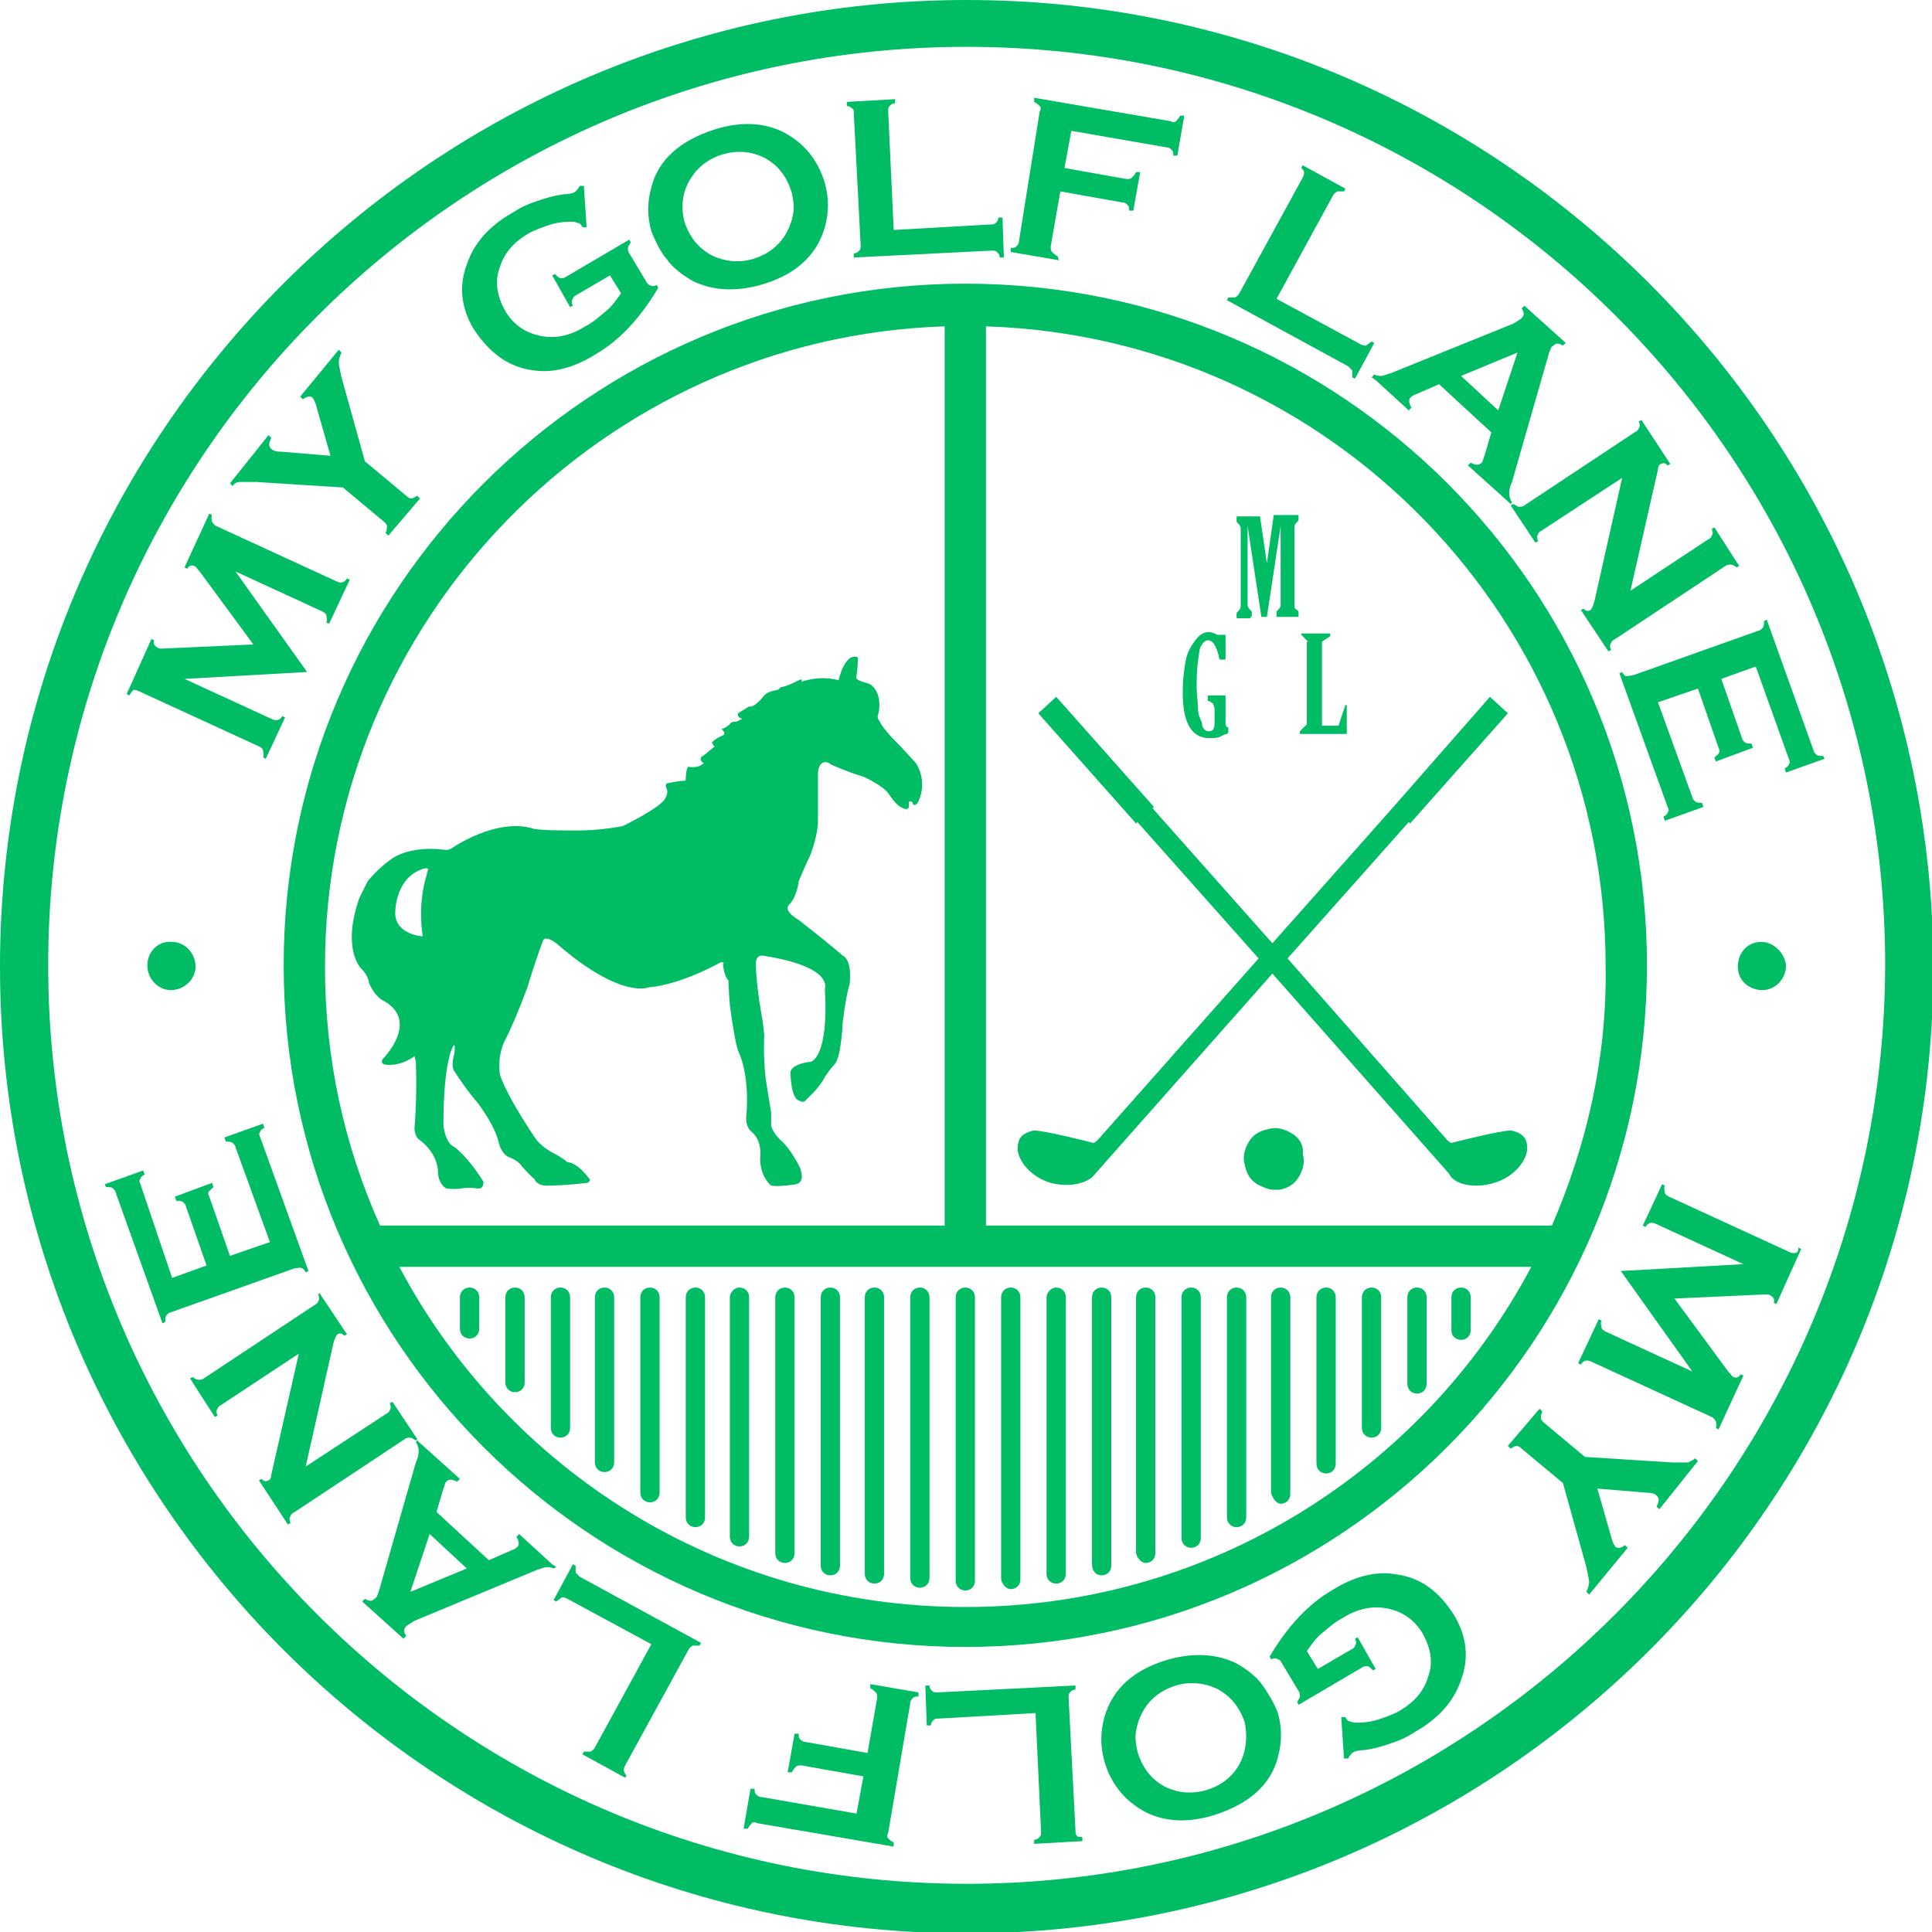 <?xml version="1.0" encoding="utf-8"?>
<!-- Generator: Adobe Illustrator 26.4.1, SVG Export Plug-In . SVG Version: 6.00 Build 0)  -->
<svg version="1.1" id="レイヤー_1" xmlns="http://www.w3.org/2000/svg" xmlns:xlink="http://www.w3.org/1999/xlink" x="0px"
	 y="0px" viewBox="0 0 140.3 140.3" style="enable-background:new 0 0 140.3 140.3;" xml:space="preserve">
<style type="text/css">
	.st0{fill:#00BC64;}
</style>
<g>
	<g>
		<path class="st0" d="M95,46.6l-0.5-0.5V46h2.1v0.2L96,46.6v6.1h1.2l0.5-1.5h0.1v2.1h-3.4v-0.2l0.5-0.5V46.6z"/>
	</g>
	<g>
		<g>
			<path class="st0" d="M130.3,91c-0.1,0-0.2,0-0.4-0.1l-8.7-4c-0.2-0.1-0.3-0.2-0.3-0.3c0-0.1-0.1-0.3,0-0.5l-0.2-0.1l-1.4,3
				l0.2,0.1c0.1-0.2,0.3-0.3,0.4-0.3c0.1,0,0.2,0,0.4,0.1l6.3,2.9l-8.9,0.5l5.2,7.3l-6.3-2.9c-0.2-0.1-0.3-0.2-0.3-0.3
				c0-0.1-0.1-0.3,0-0.5l-0.2-0.1l-1.5,3.2l0.2,0.1c0.1-0.2,0.3-0.3,0.4-0.3c0.1,0,0.2,0,0.4,0.1l8.7,4c0.2,0.1,0.2,0.2,0.3,0.3
				c0,0.1,0.1,0.3,0,0.5l0.2,0.1l1.8-3.9l-0.2-0.1c-0.1,0.2-0.3,0.3-0.5,0.2c-0.1,0-0.2-0.2-0.4-0.4l-3.9-5.3l6.6-0.3
				c0.2,0,0.3,0,0.4,0.1c0.2,0.1,0.3,0.3,0.2,0.5l0.2,0.1l1.8-4l-0.2-0.1C130.6,90.9,130.5,91,130.3,91z"/>
			<path class="st0" d="M122.6,106.2c-0.2,0-0.6,0-1.2,0l-6.3-0.4l-3-2.5c-0.1-0.1-0.2-0.2-0.2-0.3c0-0.1,0-0.3,0.1-0.5l-0.2-0.2
				l-2.3,2.7l0.2,0.2c0.2-0.1,0.3-0.2,0.4-0.2c0.1,0,0.2,0,0.4,0.2l3,2.5l1.7,6.1c0.1,0.5,0.2,0.9,0.2,1.1c0,0.2-0.1,0.5-0.2,0.7
				l0.2,0.2l2.8-3.4l-0.2-0.2c-0.1,0.1-0.3,0.2-0.4,0.2c-0.1,0-0.3,0-0.3-0.1c-0.1-0.1-0.2-0.3-0.3-0.7l-1-3.5l3.6,0.3
				c0.4,0,0.6,0.1,0.7,0.2c0.2,0.2,0.2,0.4,0,0.8l0.2,0.2l2.8-3.5l-0.2-0.2C123,106,122.8,106.1,122.6,106.2z"/>
		</g>
		<g>
			<path class="st0" d="M101.2,114.3c-1.4-0.2-2.9,0.2-4.5,1.2c-1.7,1-3.2,2.6-4.5,4.8l0.1,0.2c0.2-0.1,0.4-0.1,0.5,0
				c0.1,0,0.2,0.1,0.3,0.3l1.2,2c0.1,0.1,0.1,0.3,0.1,0.4c0,0.1-0.1,0.2-0.2,0.4l0.1,0.2l4.6-2.7c0.1-0.1,0.3-0.1,0.4-0.1
				c0.1,0,0.2,0.1,0.4,0.3l0.2-0.1l-1.3-2.3l-0.2,0.1c0.1,0.2,0.1,0.4,0,0.5c0,0.1-0.1,0.2-0.3,0.3l-2.4,1.4l-0.8-1.3
				c0.3-0.4,0.6-0.9,1.1-1.3c0.5-0.4,0.9-0.8,1.5-1.1c1.1-0.7,2.2-0.9,3.2-0.7c1.1,0.2,2,0.8,2.6,1.8c0.6,1.1,0.8,2.1,0.4,3.2
				c-0.3,1-1,1.8-2,2.4c-0.5,0.3-1.1,0.5-1.7,0.7c-0.7,0.2-1.2,0.2-1.6,0.2c-0.2,0-0.3-0.1-0.4-0.1c-0.1,0-0.2-0.1-0.3-0.3l-0.3,0
				l0.2,3l0.3,0c0.1-0.2,0.2-0.3,0.3-0.4c0.1-0.1,0.4-0.2,0.8-0.2c0.8-0.1,1.4-0.3,2-0.5c0.6-0.2,1.1-0.4,1.7-0.8
				c1.8-1,2.9-2.3,3.4-3.8c0.6-1.6,0.4-3.2-0.5-4.7C104.4,115.4,103,114.5,101.2,114.3z"/>
			<path class="st0" d="M91.7,122.4c-0.5-0.7-1.2-1.2-1.9-1.6c-1.4-0.7-3.1-0.8-4.9-0.3c-2.5,0.7-4.1,2.1-4.7,4.2
				c-0.3,1.1-0.3,2.1,0,3.2c0.5,1.7,1.5,2.9,3,3.7c1.4,0.7,3.1,0.8,5,0.2c2.5-0.8,4.1-2.2,4.6-4.2c0.3-1.1,0.3-2.1,0-3.2
				C92.5,123.6,92.1,123,91.7,122.4z M89.9,128.3c-0.5,0.8-1.3,1.4-2.3,1.7c-1.1,0.3-2,0.2-2.9-0.2c-1-0.5-1.7-1.3-2.1-2.6
				c-0.1-0.5-0.2-1-0.1-1.5c0.1-0.6,0.3-1.1,0.6-1.6c0.5-0.8,1.3-1.4,2.3-1.7c1-0.3,2-0.2,2.9,0.2c1,0.5,1.7,1.3,2.1,2.5
				C90.6,126.2,90.5,127.3,89.9,128.3z"/>
			<path class="st0" d="M78.2,133.3c-0.1-0.1-0.1-0.2-0.1-0.4l-0.5-9.6c0-0.2,0-0.3,0.1-0.4c0.1-0.1,0.2-0.2,0.4-0.2l0-0.3l-10,0.5
				c-0.2,0-0.3,0-0.4-0.1c-0.1-0.1-0.2-0.2-0.2-0.4l-0.3,0l0.1,2.9l0.3,0c0-0.2,0.1-0.3,0.2-0.4c0.1-0.1,0.2-0.1,0.4-0.1l7-0.4
				l0.4,8.6c0,0.2,0,0.3-0.1,0.4c-0.1,0.1-0.2,0.2-0.4,0.2l0,0.3l3.5-0.2l0-0.3C78.4,133.4,78.2,133.4,78.2,133.3z"/>
			<path class="st0" d="M63.2,122.6c0.2,0.1,0.3,0.2,0.4,0.3c0.1,0.1,0.1,0.2,0.1,0.4l-0.7,4l-4.5-0.8c-0.2,0-0.3-0.1-0.4-0.2
				c-0.1-0.1-0.1-0.2-0.1-0.4l-0.3,0l-0.5,2.8l0.3,0c0.1-0.2,0.2-0.3,0.3-0.4c0.1-0.1,0.2-0.1,0.4-0.1l4.5,0.8l-0.5,2.7l-6.9-1.2
				c-0.2,0-0.3-0.1-0.4-0.2c-0.1-0.1-0.1-0.2-0.1-0.4l-0.3,0l-0.5,2.9l0.3,0c0.1-0.2,0.2-0.3,0.3-0.4c0.1-0.1,0.2-0.1,0.4,0l9.9,1.7
				l0-0.3c-0.2-0.1-0.3-0.2-0.4-0.3c-0.1-0.1-0.1-0.2,0-0.4l1.6-9.4c0-0.2,0.1-0.3,0.2-0.4c0.1-0.1,0.2-0.1,0.4-0.1l0-0.3l-3.5-0.6
				L63.2,122.6z"/>
		</g>
		<g>
			<path class="st0" d="M30.3,104.5l-1.8-2.7l-0.2,0.1c0.1,0.2,0.1,0.4,0,0.5c0,0.1-0.1,0.2-0.3,0.3l-5.8,3.8l2-8.9
				c0.1-0.4,0.2-0.6,0.3-0.7c0.2-0.1,0.3-0.1,0.5,0.1l0.2-0.1l-2-3L23.1,94c0.1,0.2,0.1,0.4,0,0.5c0,0.1-0.1,0.2-0.3,0.3l-8,5.3
				c-0.1,0.1-0.3,0.1-0.4,0.1c-0.1,0-0.3-0.1-0.4-0.2l-0.2,0.1l1.8,2.8l0.2-0.1c-0.1-0.2-0.1-0.4,0-0.5c0-0.1,0.1-0.2,0.3-0.3
				l5.6-3.7l-2,8.8c0,0.2-0.1,0.4-0.2,0.4c-0.2,0.1-0.3,0.1-0.5-0.1l-0.2,0.1l2.1,3.2l0.2-0.1c-0.1-0.2-0.1-0.4,0-0.5
				c0-0.1,0.1-0.2,0.3-0.3l8-5.3c0.1-0.1,0.3-0.1,0.4-0.1c0.1,0,0.2,0.1,0.4,0.2L30.3,104.5z"/>
			<path class="st0" d="M40.4,113.8l-0.3-0.2l-2.4-2.2l-0.2,0.2c0.2,0.3,0.2,0.6,0.1,0.7c-0.1,0.1-0.2,0.2-0.5,0.3l-1.6,0.7
				l-3.8-3.5l0.5-1.7c0.1-0.2,0.1-0.4,0.2-0.5c0.2-0.2,0.4-0.2,0.8,0l0.2-0.2l-3-2.7l-0.1-0.1l-0.1,0.1l0,0c0.1,0.2,0.2,0.4,0.2,0.6
				c0,0.2,0,0.5-0.2,0.9l-2.7,9.4c-0.1,0.2-0.1,0.4-0.3,0.5c-0.2,0.2-0.4,0.2-0.7,0l-0.2,0.2l3,2.7l0.2-0.2c-0.2-0.3-0.2-0.5,0-0.7
				c0.1-0.1,0.3-0.2,0.6-0.4L39,114c0.3-0.1,0.6-0.2,0.7-0.2c0.1,0,0.3,0,0.5,0.1L40.4,113.8z M29.8,115.6l1.4-4.2l2.7,2.5
				L29.8,115.6z"/>
			<path class="st0" d="M21.9,92.1c0.1,0,0.2,0.1,0.3,0.3l0.2-0.1l-3.5-9.7c-0.1-0.2-0.1-0.3,0-0.4c0-0.1,0.1-0.2,0.3-0.3l-0.1-0.3
				l-2.8,1l0.1,0.3c0.2,0,0.4,0,0.5,0.1c0.1,0.1,0.2,0.2,0.2,0.3l2.5,6.9l-2.9,1l-1.5-4.3c-0.1-0.2-0.1-0.3,0-0.4s0.2-0.2,0.3-0.3
				l-0.1-0.3l-2.7,1l0.1,0.3c0.2,0,0.4,0,0.5,0.1c0.1,0.1,0.2,0.2,0.2,0.3l1.5,4.3l-2.5,0.9L10.2,86c-0.1-0.2-0.1-0.3,0-0.4
				c0-0.1,0.1-0.2,0.3-0.3L10.4,85l-2.8,1l0.1,0.2c0.2,0,0.4,0,0.5,0.1c0.1,0.1,0.2,0.2,0.2,0.3l3.4,9.5l0.2-0.1
				c0-0.2,0-0.4,0.1-0.5c0.1-0.1,0.2-0.2,0.3-0.2l9-3.2C21.7,92.1,21.8,92,21.9,92.1z"/>
			<path class="st0" d="M45.3,128.6c0-0.1,0-0.2,0.1-0.4l4.6-8.4c0.1-0.2,0.2-0.2,0.3-0.3c0.1,0,0.3,0,0.5,0l0.1-0.2l-8.8-4.8
				c-0.1-0.1-0.2-0.2-0.3-0.3c0-0.1,0-0.3,0-0.5l-0.2-0.1l-1.4,2.6l0.2,0.1c0.1-0.1,0.3-0.2,0.4-0.3c0.1,0,0.2,0,0.4,0.1l6.1,3.3
				l-4.1,7.5c-0.1,0.2-0.2,0.2-0.3,0.3c-0.1,0-0.3,0-0.5,0l-0.1,0.2l3.1,1.7l0.1-0.2C45.4,128.9,45.4,128.8,45.3,128.6z"/>
		</g>
	</g>
	<path class="st0" d="M70.2,0C31.5,0,0,31.5,0,70.2c0,38.7,31.5,70.2,70.2,70.2s70.2-31.5,70.2-70.2C140.3,31.5,108.9,0,70.2,0z
		 M70.2,136.8c-36.8,0-66.7-29.9-66.7-66.7c0-36.8,29.9-66.7,66.7-66.7s66.7,29.9,66.7,66.7C136.8,106.9,106.9,136.8,70.2,136.8z"/>
	<path class="st0" d="M127.9,68.4c-1,0-1.7,0.8-1.7,1.8s0.8,1.7,1.8,1.7c0.9,0,1.7-0.8,1.7-1.8C129.6,69.2,128.8,68.4,127.9,68.4z"
		/>
	<path class="st0" d="M10.7,70.1c0,1,0.8,1.8,1.7,1.8c1,0,1.8-0.8,1.8-1.7c0-1-0.8-1.8-1.7-1.8C11.5,68.3,10.7,69.1,10.7,70.1z"/>
	<path class="st0" d="M70.1,20.6c-27.3,0-49.5,22.2-49.5,49.5s22.2,49.5,49.5,49.5s49.5-22.2,49.5-49.5S97.5,20.6,70.1,20.6z
		 M23.6,70.2c0-25.1,20.1-45.7,45-46.5V89h-41C25,83.2,23.6,76.9,23.6,70.2z M70.1,116.7c-17.8,0-33.3-10-41.1-24.7h82.2
		C103.4,106.7,87.9,116.7,70.1,116.7z M112.7,89H71.6V23.7c25,0.8,45,21.3,45,46.5C116.7,76.9,115.2,83.2,112.7,89z"/>
	<path class="st0" d="M73.4,115.4c0.4,0,0.7-0.3,0.7-0.7V94.2c0-0.4-0.3-0.7-0.7-0.7s-0.7,0.3-0.7,0.7v20.5
		C72.8,115.1,73.1,115.4,73.4,115.4z"/>
	<path class="st0" d="M76.7,115c0.4,0,0.7-0.3,0.7-0.7V94.2c0-0.4-0.3-0.7-0.7-0.7S76,93.9,76,94.2v20.1C76,114.7,76.3,115,76.7,115
		z"/>
	<path class="st0" d="M80,114.4c0.4,0,0.7-0.3,0.7-0.7V94.2c0-0.4-0.3-0.7-0.7-0.7s-0.7,0.3-0.7,0.7v19.4
		C79.3,114.1,79.6,114.4,80,114.4z"/>
	<path class="st0" d="M83.2,113.5c0.4,0,0.7-0.3,0.7-0.7V94.2c0-0.4-0.3-0.7-0.7-0.7s-0.7,0.3-0.7,0.7v18.6
		C82.6,113.2,82.9,113.5,83.2,113.5z"/>
	<path class="st0" d="M86.5,112.4c0.4,0,0.7-0.3,0.7-0.7V94.2c0-0.4-0.3-0.7-0.7-0.7s-0.7,0.3-0.7,0.7v17.5
		C85.8,112.1,86.1,112.4,86.5,112.4z"/>
	<path class="st0" d="M89.8,110.9c0.4,0,0.7-0.3,0.7-0.7v-16c0-0.4-0.3-0.7-0.7-0.7s-0.7,0.3-0.7,0.7v16
		C89.1,110.6,89.4,110.9,89.8,110.9z"/>
	<path class="st0" d="M93,109.2c0.4,0,0.7-0.3,0.7-0.7V94.2c0-0.4-0.3-0.7-0.7-0.7s-0.7,0.3-0.7,0.7v14.2
		C92.4,108.8,92.7,109.2,93,109.2z"/>
	<path class="st0" d="M96.3,107c0.4,0,0.7-0.3,0.7-0.7V94.2c0-0.4-0.3-0.7-0.7-0.7s-0.7,0.3-0.7,0.7v12.1
		C95.6,106.7,95.9,107,96.3,107z"/>
	<path class="st0" d="M99.6,104.4c0.4,0,0.7-0.3,0.7-0.7v-9.5c0-0.4-0.3-0.7-0.7-0.7s-0.7,0.3-0.7,0.7v9.5
		C98.9,104.1,99.2,104.4,99.6,104.4z"/>
	<path class="st0" d="M102.9,101.2c0.4,0,0.7-0.3,0.7-0.7v-6.3c0-0.4-0.3-0.7-0.7-0.7s-0.7,0.3-0.7,0.7v6.3
		C102.2,100.9,102.5,101.2,102.9,101.2z"/>
	<path class="st0" d="M106.1,97.3c0.4,0,0.7-0.3,0.7-0.7v-2.4c0-0.4-0.3-0.7-0.7-0.7s-0.7,0.3-0.7,0.7v2.4
		C105.4,97,105.7,97.3,106.1,97.3z"/>
	<path class="st0" d="M70.1,115.5c0.4,0,0.7-0.3,0.7-0.7V94.2c0-0.4-0.3-0.7-0.7-0.7s-0.7,0.3-0.7,0.7v20.6
		C69.4,115.2,69.7,115.5,70.1,115.5z"/>
	<path class="st0" d="M66.8,115.3c0.4,0,0.7-0.3,0.7-0.7V94.2c0-0.4-0.3-0.7-0.7-0.7s-0.7,0.3-0.7,0.7v20.4
		C66.1,115,66.4,115.3,66.8,115.3z"/>
	<path class="st0" d="M63.5,115c0.4,0,0.7-0.3,0.7-0.7V94.2c0-0.4-0.3-0.7-0.7-0.7s-0.7,0.3-0.7,0.7v20.1
		C62.8,114.7,63.1,115,63.5,115z"/>
	<path class="st0" d="M60.3,114.4c0.4,0,0.7-0.3,0.7-0.7V94.2c0-0.4-0.3-0.7-0.7-0.7s-0.7,0.3-0.7,0.7v19.5
		C59.6,114.1,59.9,114.4,60.3,114.4z"/>
	<path class="st0" d="M57,113.5c0.4,0,0.7-0.3,0.7-0.7V94.2c0-0.4-0.3-0.7-0.7-0.7s-0.7,0.3-0.7,0.7v18.6
		C56.3,113.2,56.6,113.5,57,113.5z"/>
	<path class="st0" d="M53.7,112.3c0.4,0,0.7-0.3,0.7-0.7V94.2c0-0.4-0.3-0.7-0.7-0.7S53,93.9,53,94.2v17.4
		C53,112,53.3,112.3,53.7,112.3z"/>
	<path class="st0" d="M50.5,110.9c0.4,0,0.7-0.3,0.7-0.7v-16c0-0.4-0.3-0.7-0.7-0.7s-0.7,0.3-0.7,0.7v16
		C49.8,110.6,50.1,110.9,50.5,110.9z"/>
	<path class="st0" d="M47.2,109.1c0.4,0,0.7-0.3,0.7-0.7V94.2c0-0.4-0.3-0.7-0.7-0.7s-0.7,0.3-0.7,0.7v14.2
		C46.5,108.8,46.8,109.1,47.2,109.1z"/>
	<path class="st0" d="M43.9,106.9c0.4,0,0.7-0.3,0.7-0.7v-12c0-0.4-0.3-0.7-0.7-0.7s-0.7,0.3-0.7,0.7v12
		C43.2,106.6,43.5,106.9,43.9,106.9z"/>
	<path class="st0" d="M40.7,104.4c0.4,0,0.7-0.3,0.7-0.7v-9.5c0-0.4-0.3-0.7-0.7-0.7c-0.4,0-0.7,0.3-0.7,0.7v9.5
		C40,104.1,40.3,104.4,40.7,104.4z"/>
	<path class="st0" d="M37.4,101.1c0.4,0,0.7-0.3,0.7-0.7v-6.2c0-0.4-0.3-0.7-0.7-0.7s-0.7,0.3-0.7,0.7v6.2
		C36.7,100.8,37,101.1,37.4,101.1z"/>
	<path class="st0" d="M34.1,97.2c0.4,0,0.7-0.3,0.7-0.7v-2.3c0-0.4-0.3-0.7-0.7-0.7s-0.7,0.3-0.7,0.7v2.3
		C33.4,96.9,33.7,97.2,34.1,97.2z"/>
	<path class="st0" d="M90.8,44.8c0.1,0,0.1,0,0.1-0.1v-0.2c0-0.1,0-0.1-0.1-0.2c-0.1-0.1-0.2-0.2-0.2-0.4v-5.7l1,6.6H92l1-6.6v5.7
		c0,0.2-0.1,0.3-0.2,0.4c-0.1,0.1-0.1,0.1-0.1,0.2v0.2c0,0.1,0,0.1,0.1,0.1h1.4c0.1,0,0.1,0,0.1-0.1v-0.2c0-0.1,0-0.1-0.1-0.2
		C94,44.2,94,44.1,94,43.9v-5.6c0-0.2,0.1-0.3,0.2-0.4c0.1-0.1,0.1-0.1,0.1-0.2v-0.2c0-0.1,0-0.1-0.1-0.1h-1.7L92,40.9l-0.5-3.4
		h-1.6c-0.1,0-0.1,0-0.1,0.1v0.2c0,0.1,0,0.1,0.1,0.2c0.1,0.1,0.2,0.2,0.2,0.4v5.6c0,0.2-0.1,0.3-0.2,0.4c-0.1,0.1-0.1,0.1-0.1,0.2
		v0.2c0,0.1,0,0.1,0.1,0.1H90.8z"/>
	<path class="st0" d="M87.8,53.6c0.3,0,0.6,0,0.8-0.1s0.4-0.2,0.5-0.2c0.1-0.1,0.1-0.1,0.1-0.2v-0.2c0-0.1,0-0.1-0.1-0.1
		c0,0-0.1-0.1-0.1-0.2v-1.3c0-0.1,0-0.3,0-0.5c0-0.1,0-0.1,0-0.2c0-0.1,0-0.1,0-0.1c0,0-0.1,0-0.1,0h-1.1c-0.1,0-0.1,0-0.1,0.1v0.2
		c0,0.1,0,0.1,0.1,0.1c0.1,0.1,0.2,0.1,0.3,0.2c0,0.1,0.1,0.2,0.1,0.4v1c0,0.4-0.1,0.6-0.4,0.6c-0.1,0-0.2,0-0.3-0.1
		c-0.1-0.1-0.2-0.2-0.2-0.4S87,52,87,51.5c0-0.4-0.1-1-0.1-1.6c0-0.6,0-1.2,0.1-1.9s0.1-1,0.3-1.2c0.1-0.2,0.3-0.3,0.4-0.3
		c0.4,0,0.6,0.4,0.8,1.1c0,0.2,0.1,0.3,0.1,0.3c0,0,0,0,0.1,0h0.2c0.1,0,0.1,0,0.1-0.1v-1.6c0-0.1,0-0.1-0.1-0.1h-0.2
		c0,0-0.1,0-0.1,0c-0.1,0-0.1,0-0.1,0c0,0-0.1,0-0.1,0c-0.2-0.1-0.4-0.2-0.6-0.2c-0.4,0-0.7,0.2-1,0.6c-0.3,0.4-0.6,0.9-0.7,1.5
		c-0.1,0.6-0.2,1.2-0.2,1.9C85.8,52.4,86.5,53.6,87.8,53.6z"/>
	<path class="st0" d="M58.8,62.4C58.8,62.4,58.9,62.2,58.8,62.4C58.8,62.4,58.8,62.4,58.8,62.4z"/>
	<path class="st0" d="M65.1,53.9c-0.8-0.8-1.2-1.4-1.2-1.5c-0.3-0.3-0.1-0.6-0.1-0.6c0.3-1.6-0.6-2.1-0.6-2.1
		c-0.2-0.1-0.6-0.2-0.6-0.2c-0.6-0.2-0.4-0.4-0.4-0.4c0.1-0.7,0.1-1.3,0.1-1.3c0-0.1-0.1-0.1-0.1-0.1c-0.9-0.2-1.3,1.7-1.3,1.7
		c-1.1-0.3-2-0.1-2.7,0.1c0-0.1,0.2-0.3-0.4,0c-0.8,0.4-1.1,0.4-1.1,0.4l-0.2,0.2c-0.8,0.1-1,0.4-1,0.4c-0.8,1-1.1,0.8-1.1,0.8
		c-0.5,0.3-0.8,0.5-0.8,0.5c-0.1,0.3,0.3,0.4,0.3,0.4c-0.4,0.2-0.4,0.2-0.4,0.2c-0.5,0-0.5,0.2-0.5,0.2c-0.5,0.4-0.6,0.3-0.6,0.3
		l0.2,0.3c0,0.2-0.1,0.2-0.1,0.2c-0.5,0.2-0.8,0.5-0.8,0.5c0.1,0.3,0.2,0.3,0.2,0.3c-0.7,0.6-1,0.8-1,0.8c-0.1,0.3,0.2,0.4,0.2,0.4
		c-0.3,0.4-1,0.3-1,0.3c-0.3-0.2-0.3,0.9-0.3,0.9c0,0,0,0.1-0.1,0.1c-0.5,0-1.3,0.2-1.3,0.2c-0.2,0.3,0.3,0.4-0.1,1.1s-3.1,2-3.1,2
		c-2.2,0.4-3.6,0.3-4.6,0.3c-1.1,0-1.8-0.1-1.8-0.1c-2.7-0.9-6,1.4-6,1.4c-0.3,0.2-0.6,0.1-0.6,0.1c-2.6-0.3-3.8,0.7-3.8,0.7
		c-1,0.7-1.7,1.6-1.7,1.6l-0.6,1.2c-1.3,3.7,0.1,5.1,0.1,5.1c0.6,0.6,0.6,1.1,0.6,1.1c0.5,1.1,1.1,1.3,1.1,1.3
		c2.6,1.5-0.1,4.2-0.1,4.2c-0.2,0.3,0.1,0.4,0.1,0.4c1.2,0.2,2.2-0.6,2.2-0.6l0.1,0.4c0.1,2.7-0.1,4.8-0.1,4.8
		c0,0.7,0.4,0.9,0.4,0.9c1.3,1,1.3,2.2,1.3,2.2c0,1,0.6,1.3,0.6,1.3c0.7,0.1,1.1,0,1.1,0c0.6-0.1,1.1,0,1.1,0
		c0.6,0.1,0.5-0.5,0.5-0.5c-1.2-1.9-2.1-2.5-2.1-2.5c-0.7-0.3-0.8-1.6-0.8-1.6C32.2,77,32.9,76,32.9,76c0.2-0.4,0.1,0.5,0.1,0.5
		c-0.3,1,0,1.3,0,1.3c0.9,1.4,1.7,2.3,1.7,2.3c1.1,1.5,1.4,2.4,1.5,2.8c0.2,0.9,0.7,1.1,0.7,1.1c0.8,0.3,1,0.7,1,0.7
		c0.8,0.9,0.9,0.9,0.9,0.9c0.2,0.5,0.8,0.5,0.8,0.5c1.5,0,3-0.2,3-0.2c0.2,0,0.3-0.3,0.2-0.3c-1-1.3-1.6-1.2-1.6-1.2
		c-0.3-0.3-0.9-0.6-0.9-0.6c-1-0.5-1.4-1.1-1.4-1.1c-2.4-3.6-2.6-4.7-2.6-4.7c-0.2-1.5,0.4-2.5,0.4-2.5c0.8-1.6,1.6-3.8,1.6-3.8
		c0.5-1.7,1.1-3.3,1.1-3.3c0.1-0.6,1,0.1,1,0.1c4.7,4.1,6.7,3.2,6.7,3.2c2.4-0.2,5.2-1.8,5.2-1.8c0.4-0.1,0.2,0.1,0.2,0.1
		c0.1,1,0.4,1.2,0.4,1.2C52.9,71.7,53,73,53,73c0.4,2.9,0.6,3.3,0.6,3.3c0.9,1.9,0.6,4.7,0.6,4.7c-0.1,0.9,0.4,1.2,0.4,1.2
		c0.8,0.7,0.6,1.9,0.6,1.9c0,1.4,0.8,2,0.8,2c0.6,0.1,1.8-0.1,1.8-0.1c0.4-0.1,0.4-0.4,0.4-0.4c0.1-0.2-0.1-0.8-0.1-0.8
		c-0.6-1.2-1.2-1.8-1.2-1.8c-0.9-0.8-0.9-1.3-0.9-1.3C56,81.1,56,80.8,56,80.8c-0.3-1.8-0.4-2.5-0.4-2.5c-0.2-1.8-0.1-3.1-0.1-3.1
		c-0.1-1.2-0.2-1.4-0.2-1.5c-0.5-3-0.4-3.9-0.4-3.9c0.1-0.5,0.5-0.4,0.5-0.4c5.2,0.8,4.5,2.4,4.5,2.4c0.3,5-1,5.3-1,5.3
		c-1.7,0.2-1.5,0.9-1.5,0.9c0.1,1.9,0.6,1.9,0.6,1.9c0.4,0.3,0.6-0.1,0.6-0.1c1-0.9,1.3-1.6,1.3-1.6c0.4-0.6,0.7-0.9,0.7-0.9
		c0.5-0.5,0.6-3.1,0.6-3.1c0.3-2.3,0.5-2.7,0.5-2.7c0.2-1.9-0.5-2.1-0.5-2.1c-0.9-0.8-3.2-2.6-3.2-2.6c-1.2-0.7-0.7-1.1-0.7-1.1
		C57.9,65.1,58,64,58,64c0.5-1.2,0.7-1.6,0.8-1.8c0.6-1.5,0.6-2.5,0.6-2.5c0-1.6,0-3.6,0-3.6c0.1-1.1,0.9-0.7,0.9-0.6
		c1.6,0.7,2.4,0.9,2.4,0.9c1.5,0.7,1.8,1.2,1.8,1.2c0.6,0.9,0.9,1,0.9,1c0.7,0.4,0.6-0.1,0.6-0.2c0-0.3,0.1-0.2,0.1-0.2
		c0.2,0,0.2,0.2,0.2,0.2c0.2,0.2,0.4-0.2,0.4-0.2c0.7-1.6-0.2-2.8-0.2-2.8C65.5,54.3,65.1,53.9,65.1,53.9z M31,63.5
		c0,0-0.7,1.9-0.3,4.5c0,0-1.9-0.1-2-1.6c0,0-0.1-2.6,2-3.3c0,0,0.3-0.1,0.4,0C31.1,63.2,31,63.3,31,63.5z"/>
	<path class="st0" d="M93.8,82.3c-0.5-0.3-1.1-0.5-1.7-0.3c-0.6,0.1-1.1,0.4-1.4,0.9c-0.3,0.5-0.5,1.1-0.3,1.7
		c0.1,0.6,0.4,1.1,0.9,1.4c0.4,0.2,0.8,0.4,1.2,0.4c0.1,0,0.3,0,0.4,0c0.6-0.1,1.1-0.4,1.4-0.9c0.3-0.5,0.5-1.1,0.3-1.7
		C94.7,83.1,94.3,82.6,93.8,82.3z"/>
	<path class="st0" d="M101.1,58.7l-8.7,9.8l-8.7-9.8l0.1-0.1l-7.1-8l-1.3,1.2l7.1,8l0.1-0.1l8.8,9.9L79.7,82.8
		C79.5,83,79.4,83,79.4,83c-0.4-0.1-3.5-0.9-4.3-0.9c-0.2,0-0.7,0.2-0.9,0.4c-0.3,0.3-0.3,0.8-0.3,0.9c0,0.9,1,2.1,2.4,2.5
		c0.7,0.2,2.1,0.3,3-0.4l0,0l13.1-14.8l12.8,14.5l0.2,0.3l0,0c0.5,0.5,1.2,0.6,1.9,0.6c0.4,0,0.9-0.1,1.2-0.2
		c1.4-0.4,2.4-1.6,2.4-2.5c0-0.2,0-0.6-0.3-0.9c0,0,0,0,0,0c-0.3-0.3-0.8-0.4-0.9-0.4c-0.8,0-3.9,0.8-4.3,0.9c0,0-0.1,0-0.3-0.2
		L93.5,69.6l8.8-9.9l0.1,0.1l7.1-8l-1.3-1.2L101.1,58.7L101.1,58.7z"/>
	<g>
		<g>
			<path class="st0" d="M9.7,50.1c0.1,0,0.2,0,0.4,0.1l8.7,4c0.2,0.1,0.3,0.2,0.3,0.3c0,0.1,0.1,0.3,0,0.5l0.2,0.1l1.4-3l-0.2-0.1
				c-0.1,0.2-0.3,0.3-0.4,0.3c-0.1,0-0.2,0-0.4-0.1l-6.3-2.9l8.9-0.5l-5.2-7.3l6.3,2.9c0.2,0.1,0.3,0.2,0.3,0.3c0,0.1,0.1,0.3,0,0.5
				l0.2,0.1l1.5-3.2l-0.2-0.1c-0.1,0.2-0.3,0.3-0.4,0.3c-0.1,0-0.2,0-0.4-0.1l-8.7-4c-0.2-0.1-0.2-0.2-0.3-0.3c0-0.1-0.1-0.3,0-0.5
				l-0.2-0.1l-1.8,3.9l0.2,0.1c0.1-0.2,0.3-0.3,0.5-0.2c0.1,0,0.2,0.2,0.4,0.4l3.9,5.3l-6.6,0.3c-0.2,0-0.3,0-0.4-0.1
				c-0.2-0.1-0.3-0.3-0.2-0.5l-0.2-0.1l-1.8,4l0.2,0.1C9.5,50.3,9.6,50.2,9.7,50.1z"/>
			<path class="st0" d="M17.4,35c0.2,0,0.6,0,1.2,0l6.3,0.4l3,2.5c0.1,0.1,0.2,0.2,0.2,0.3c0,0.1,0,0.3-0.1,0.5l0.2,0.2l2.3-2.7
				l-0.2-0.2c-0.2,0.1-0.3,0.2-0.4,0.2c-0.1,0-0.2,0-0.4-0.2l-3-2.5l-1.7-6.1c-0.1-0.5-0.2-0.9-0.2-1.1s0.1-0.5,0.2-0.7l-0.2-0.2
				l-2.8,3.4L22,29c0.1-0.1,0.3-0.2,0.4-0.2c0.1,0,0.3,0,0.3,0.1c0.1,0.1,0.2,0.3,0.3,0.7l1,3.5l-3.6-0.3c-0.4,0-0.6-0.1-0.7-0.2
				c-0.2-0.2-0.2-0.4,0-0.8l-0.2-0.2l-2.8,3.5l0.2,0.2C17,35.1,17.2,35,17.4,35z"/>
		</g>
		<g>
			<path class="st0" d="M38.8,26.9c1.4,0.2,2.9-0.2,4.5-1.2c1.7-1,3.2-2.6,4.5-4.8l-0.1-0.2c-0.2,0.1-0.4,0.1-0.5,0
				c-0.1,0-0.2-0.1-0.3-0.3l-1.2-2c-0.1-0.1-0.1-0.3-0.1-0.4c0-0.1,0.1-0.2,0.2-0.4l-0.1-0.2l-4.6,2.7c-0.1,0.1-0.3,0.1-0.4,0.1
				c-0.1,0-0.2-0.1-0.4-0.3l-0.2,0.1l1.3,2.3l0.2-0.1c-0.1-0.2-0.1-0.4,0-0.5c0-0.1,0.1-0.2,0.3-0.3l2.4-1.4l0.8,1.3
				c-0.3,0.4-0.6,0.9-1.1,1.3c-0.5,0.4-0.9,0.8-1.5,1.1c-1.1,0.7-2.2,0.9-3.2,0.7c-1.1-0.2-2-0.8-2.6-1.8c-0.6-1.1-0.8-2.1-0.4-3.2
				c0.3-1,1-1.8,2-2.4c0.5-0.3,1.1-0.5,1.7-0.7c0.7-0.2,1.2-0.2,1.6-0.2c0.2,0,0.3,0.1,0.4,0.1c0.1,0,0.2,0.1,0.3,0.3l0.3,0l-0.2-3
				l-0.3,0c-0.1,0.2-0.2,0.3-0.3,0.4c-0.1,0.1-0.4,0.2-0.8,0.2c-0.8,0.1-1.4,0.3-2,0.5c-0.6,0.2-1.1,0.4-1.7,0.8
				c-1.8,1-2.9,2.3-3.4,3.8c-0.6,1.6-0.4,3.2,0.5,4.7C35.6,25.7,37,26.7,38.8,26.9z"/>
			<path class="st0" d="M48.4,18.8c0.5,0.7,1.2,1.2,1.9,1.6c1.4,0.7,3.1,0.8,4.9,0.3c2.5-0.7,4.1-2.1,4.7-4.2c0.3-1.1,0.3-2.1,0-3.2
				c-0.5-1.7-1.5-2.9-3-3.7c-1.4-0.7-3.1-0.8-5-0.2c-2.5,0.8-4.1,2.2-4.6,4.2c-0.3,1.1-0.3,2.1,0,3.2C47.6,17.5,47.9,18.2,48.4,18.8
				z M50.2,12.9c0.5-0.8,1.3-1.4,2.3-1.7c1.1-0.3,2-0.2,2.9,0.2c1,0.5,1.7,1.3,2.1,2.6c0.1,0.5,0.2,1,0.1,1.5
				c-0.1,0.6-0.3,1.1-0.6,1.6c-0.5,0.8-1.3,1.4-2.3,1.7c-1,0.3-2,0.2-2.9-0.2c-1-0.5-1.7-1.3-2.1-2.5C49.4,14.9,49.6,13.8,50.2,12.9
				z"/>
			<path class="st0" d="M61.9,7.9C62,7.9,62,8.1,62,8.2l0.5,9.6c0,0.2,0,0.3-0.1,0.4c-0.1,0.1-0.2,0.2-0.4,0.2l0,0.3l10-0.5
				c0.2,0,0.3,0,0.4,0.1c0.1,0.1,0.2,0.2,0.2,0.4l0.3,0l-0.1-2.9l-0.3,0c0,0.2-0.1,0.3-0.2,0.4c-0.1,0.1-0.2,0.1-0.4,0.1l-7,0.4
				l-0.4-8.6c0-0.2,0-0.3,0.1-0.4c0.1-0.1,0.2-0.2,0.4-0.2l0-0.3l-3.5,0.2l0,0.3C61.7,7.7,61.8,7.8,61.9,7.9z"/>
			<path class="st0" d="M76.8,18.6c-0.2-0.1-0.3-0.2-0.4-0.3c-0.1-0.1-0.1-0.2-0.1-0.4l0.7-4l4.5,0.8c0.2,0,0.3,0.1,0.4,0.2
				c0.1,0.1,0.1,0.2,0.1,0.4l0.3,0l0.5-2.8l-0.3,0c-0.1,0.2-0.2,0.3-0.3,0.4c-0.1,0.1-0.2,0.1-0.4,0.1l-4.5-0.8l0.5-2.7l6.9,1.2
				c0.2,0,0.3,0.1,0.4,0.2c0.1,0.1,0.1,0.2,0.1,0.4l0.3,0L86,8.4l-0.3,0c-0.1,0.2-0.2,0.3-0.3,0.4c-0.1,0.1-0.2,0.1-0.4,0l-9.9-1.7
				l0,0.3c0.2,0.1,0.3,0.2,0.4,0.3c0.1,0.1,0.1,0.2,0,0.4L74,17.5c0,0.2-0.1,0.3-0.2,0.4c-0.1,0.1-0.2,0.1-0.4,0.1l0,0.3l3.5,0.6
				L76.8,18.6z"/>
		</g>
		<g>
			<path class="st0" d="M109.7,36.7l1.8,2.7l0.2-0.1c-0.1-0.2-0.1-0.4,0-0.5c0-0.1,0.1-0.2,0.3-0.3l5.8-3.8l-2,8.9
				c-0.1,0.4-0.2,0.6-0.3,0.7c-0.2,0.1-0.3,0.1-0.5-0.1l-0.2,0.1l2,3l0.2-0.1c-0.1-0.2-0.1-0.4,0-0.5c0-0.1,0.1-0.2,0.3-0.3l8-5.3
				c0.1-0.1,0.3-0.1,0.4-0.1c0.1,0,0.3,0.1,0.4,0.2l0.2-0.1l-1.8-2.8l-0.2,0.1c0.1,0.2,0.1,0.4,0,0.5c0,0.1-0.1,0.2-0.3,0.3
				l-5.6,3.7l2-8.8c0-0.2,0.1-0.4,0.2-0.4c0.2-0.1,0.3-0.1,0.5,0.1l0.2-0.1l-2.1-3.2l-0.2,0.1c0.1,0.2,0.1,0.4,0,0.5
				c0,0.1-0.1,0.2-0.3,0.3l-8,5.3c-0.1,0.1-0.3,0.1-0.4,0.1c-0.1,0-0.2-0.1-0.4-0.2L109.7,36.7z"/>
			<path class="st0" d="M99.6,27.4l0.3,0.2l2.4,2.2l0.2-0.2c-0.2-0.3-0.2-0.6-0.1-0.7c0.1-0.1,0.2-0.2,0.5-0.3l1.6-0.7l3.8,3.5
				l-0.5,1.7c-0.1,0.2-0.1,0.4-0.2,0.5c-0.2,0.2-0.4,0.2-0.8,0l-0.2,0.2l3,2.7l0.1,0.1l0.1-0.1l0,0c-0.1-0.2-0.2-0.4-0.2-0.6
				c0-0.2,0-0.5,0.2-0.9l2.7-9.4c0.1-0.2,0.1-0.4,0.3-0.5c0.2-0.2,0.4-0.2,0.7,0l0.2-0.2l-3-2.7l-0.2,0.2c0.2,0.3,0.2,0.5,0,0.7
				c-0.1,0.1-0.3,0.2-0.6,0.4l-8.9,3.6c-0.3,0.1-0.6,0.2-0.7,0.2c-0.1,0-0.3,0-0.5-0.1L99.6,27.4z M110.2,25.6l-1.4,4.2l-2.7-2.5
				L110.2,25.6z"/>
			<path class="st0" d="M118.1,49.1c-0.1,0-0.2-0.1-0.3-0.3l-0.2,0.1l3.5,9.7c0.1,0.2,0.1,0.3,0,0.4c0,0.1-0.1,0.2-0.3,0.3l0.1,0.3
				l2.8-1l-0.1-0.3c-0.2,0-0.4,0-0.5-0.1c-0.1-0.1-0.2-0.2-0.2-0.3l-2.5-6.9l2.9-1l1.5,4.3c0.1,0.2,0.1,0.3,0,0.4
				c0,0.1-0.2,0.2-0.3,0.3l0.1,0.3l2.7-1l-0.1-0.3c-0.2,0-0.4,0-0.5-0.1c-0.1-0.1-0.2-0.2-0.2-0.3l-1.5-4.3l2.5-0.9l2.4,6.7
				c0.1,0.2,0.1,0.3,0,0.4c0,0.1-0.1,0.2-0.3,0.3l0.1,0.3l2.8-1l-0.1-0.2c-0.2,0-0.4,0-0.5-0.1c-0.1-0.1-0.2-0.2-0.2-0.3l-3.4-9.5
				l-0.2,0.1c0,0.2,0,0.4-0.1,0.5c-0.1,0.1-0.2,0.2-0.3,0.2l-9,3.2C118.3,49.1,118.2,49.1,118.1,49.1z"/>
			<path class="st0" d="M94.7,12.5c0,0.1,0,0.2-0.1,0.4l-4.6,8.4c-0.1,0.2-0.2,0.2-0.3,0.3c-0.1,0-0.3,0-0.5,0l-0.1,0.2l8.8,4.8
				c0.1,0.1,0.2,0.2,0.3,0.3c0,0.1,0,0.3,0,0.5l0.2,0.1l1.4-2.6l-0.2-0.1c-0.1,0.1-0.3,0.2-0.4,0.3c-0.1,0-0.2,0-0.4-0.1l-6.1-3.3
				l4.1-7.5c0.1-0.2,0.2-0.2,0.3-0.3c0.1,0,0.3,0,0.5,0l0.1-0.2l-3.1-1.7l-0.1,0.2C94.6,12.3,94.7,12.4,94.7,12.5z"/>
		</g>
	</g>
</g>
</svg>

